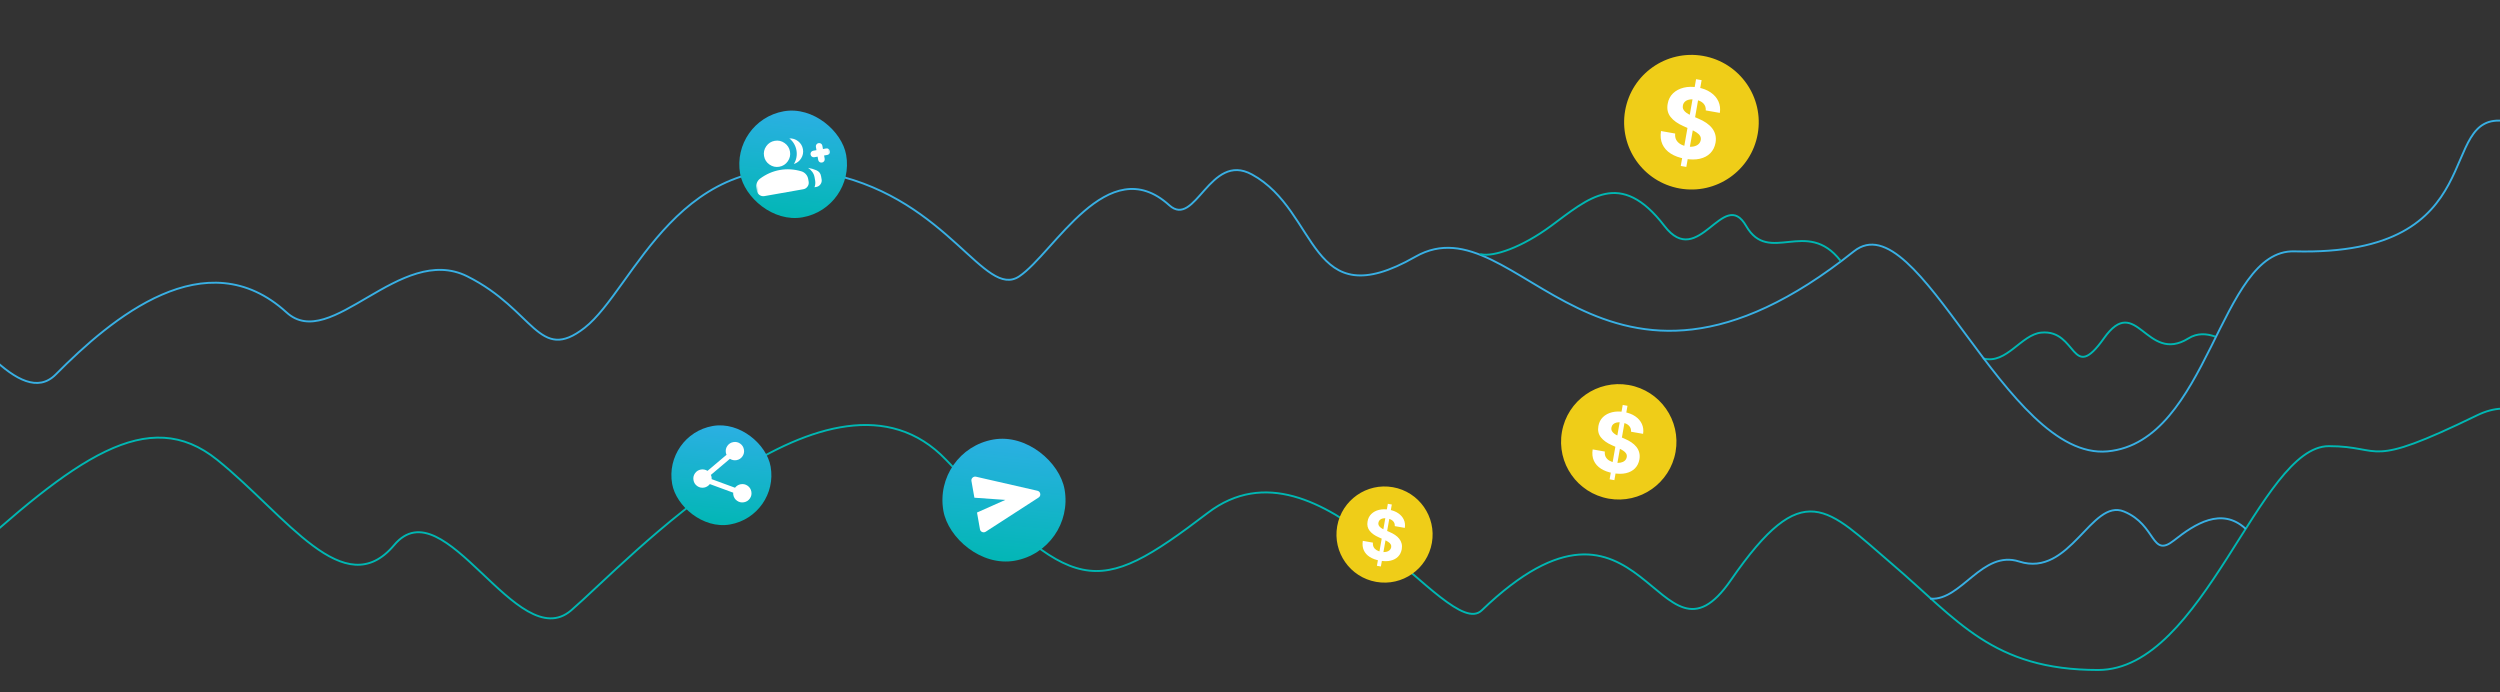 <svg width="1300" height="360" viewBox="0 0 1300 360" fill="none" xmlns="http://www.w3.org/2000/svg">
<rect x="0" y="0" width="1300" height="360" fill="#333333" stroke="none"/>
<g clip-path="url(#clip0_5645_20229)">
<path d="M-692 283.392C-672 277.155 -638.7 262.255 -615.5 304.655C-586.5 357.655 -517 349.655 -468 304.655C-419 259.655 -396.552 284.495 -388.5 293.392C-371 312.732 -340 227.655 -318 268.655C-296 309.655 -229.832 212.006 -195 227.393C-148 248.155 -83 350.156 -22 294.155C39 238.155 77 210.155 113 239.155C149 268.155 179 314.393 205 283.392C231 252.392 269 341.392 297 317.392C325 293.392 432.5 176.732 492 239.155C559.064 309.514 569 311.732 628 266.732C687 221.732 752.478 334.719 770.5 317.392C855 236.155 862 356.732 900 301.732C938 246.732 950 264.392 984 293.392C1018 322.392 1036 348.392 1091 348.392C1146 348.392 1175 232 1211 232C1240 232 1229.38 244.52 1288 216.001C1325 198 1336 254 1424 273C1512 292 1553 281.392 1600 287.392C1647 293.392 1701 380.392 1759 355.392C1817 330.392 1829.5 292.655 1868 318.392C1880.23 326.566 1889.34 331.096 1904.5 331.655" stroke="#00B7B3" stroke-linecap="round"/>
<path d="M1004 311.325C1020 312.325 1030.74 285.82 1050 291.999C1076.5 300.5 1087.5 258.999 1104.5 265.999C1121.5 272.999 1118.5 290.499 1130.5 280.999C1141.45 272.328 1155.15 263.657 1167.5 274.756" stroke="#38B0E4" stroke-linecap="round"/>
<path d="M1031.5 186.452C1043.5 189.452 1051 173.952 1061.5 172.952C1080.39 171.153 1077 199.952 1094 175.952C1111 151.952 1116 189.607 1138 175.952C1142.58 173.111 1147.35 173.409 1152 175.053" stroke="#00B7B3" stroke-linecap="round"/>
<path d="M-649 176.707C-632 176.707 -623.2 136.507 -572 139.707C-508 143.707 -507.12 200.707 -478 200.707C-418 200.707 -379 102.707 -310 106.707C-241 110.707 -231 153.707 -200 129.707C-169 105.707 -134 160.708 -105 155.707C-76 150.707 -58 133.706 -38 150.707C-18 167.707 10.414 213.457 29 194.707C58 165.453 107 124.197 149 162.453C172.074 183.47 208 126.206 243 143.707C278 161.208 279.969 189.175 304 170.453C330 150.196 353 72.709 433 90.709C493.472 104.315 512 155.707 530 143.707C548 131.707 576 77.709 608 106.707C621.664 119.089 629 78.709 651 90.709C686.389 110.012 680 165.5 736 133.5C789.172 103.116 832 236 964 130.709C997.57 103.931 1042.93 239.709 1095.93 234.709C1148.93 229.709 1153.9 129.67 1193 130.709C1298 133.5 1265.61 57.431 1303 63C1350 70 1459 -25 1498 -3C1537 19 1626 290.709 1686 191.709C1707.82 155.709 1763.59 258.381 1787 230.709C1820 191.709 1839.99 309.061 1868 271.709C1893.04 238.328 1925 322.709 1954 286.709" stroke="#38B0E4" stroke-linecap="round"/>
<path d="M770 132.205C776.667 133.705 791.3 128.704 806.5 117.504C826 103.136 842.5 87.504 865.5 117.504C883.315 140.741 896.159 96.912 908 117.504C919.841 138.097 939.5 112.999 957 135.5" stroke="#00B7B3" stroke-linecap="round"/>
<rect x="380" y="62.724" width="55.998" height="55.998" rx="27.999" transform="rotate(-10 380 62.724)" fill="url(#paint0_linear_5645_20229)"/>
<mask id="mask0_5645_20229" style="mask-type:alpha" maskUnits="userSpaceOnUse" x="388" y="61" width="48" height="49">
<rect x="388.19" y="68.861" width="41.065" height="41.065" transform="rotate(-10 388.19 68.861)" fill="#D9D9D9"/>
</mask>
<g mask="url(#mask0_5645_20229)">
<path d="M412.804 85.284C413.46 84.241 413.904 83.106 414.137 81.878C414.369 80.65 414.376 79.418 414.158 78.182C413.94 76.946 413.512 75.791 412.874 74.716C412.236 73.642 411.43 72.727 410.457 71.972C412.182 71.899 413.717 72.396 415.063 73.462C416.41 74.527 417.231 75.903 417.528 77.588C417.825 79.273 417.524 80.846 416.623 82.308C415.723 83.77 414.45 84.762 412.804 85.284ZM423.537 97.378C423.757 96.818 423.893 96.236 423.946 95.633C423.999 95.03 423.974 94.434 423.87 93.844L423.573 92.159C423.394 91.148 423 90.226 422.39 89.392C421.779 88.559 421.047 87.855 420.193 87.282C421.715 87.535 423.157 87.954 424.52 88.539C425.882 89.124 426.69 90.133 426.943 91.565L427.24 93.25C427.403 94.177 427.213 95.028 426.669 95.805C426.126 96.581 425.391 97.051 424.464 97.214L423.537 97.378ZM425.16 81.454L423.475 81.752C422.997 81.836 422.569 81.745 422.189 81.479C421.809 81.213 421.577 80.841 421.493 80.364C421.408 79.886 421.499 79.458 421.765 79.078C422.031 78.698 422.403 78.466 422.881 78.382L424.566 78.084L424.269 76.399C424.184 75.922 424.275 75.493 424.541 75.113C424.807 74.733 425.179 74.501 425.656 74.417C426.134 74.333 426.563 74.424 426.942 74.69C427.322 74.956 427.554 75.328 427.639 75.805L427.936 77.49L429.621 77.193C430.098 77.109 430.527 77.2 430.907 77.466C431.287 77.732 431.519 78.104 431.603 78.581C431.687 79.058 431.596 79.487 431.33 79.867C431.064 80.247 430.692 80.479 430.215 80.563L428.53 80.86L428.827 82.545C428.911 83.023 428.82 83.451 428.554 83.831C428.288 84.211 427.917 84.443 427.439 84.528C426.962 84.612 426.533 84.521 426.153 84.255C425.773 83.989 425.541 83.617 425.457 83.14L425.16 81.454ZM405.236 86.705C403.383 87.032 401.68 86.652 400.127 85.564C398.574 84.477 397.634 83.007 397.308 81.153C396.981 79.3 397.361 77.597 398.448 76.044C399.535 74.491 401.006 73.551 402.859 73.225C404.713 72.898 406.416 73.278 407.969 74.365C409.521 75.452 410.461 76.923 410.788 78.776C411.115 80.63 410.735 82.333 409.647 83.886C408.56 85.438 407.09 86.378 405.236 86.705ZM393.539 99.192L393.301 97.844C393.133 96.889 393.224 95.969 393.574 95.081C393.924 94.194 394.469 93.468 395.21 92.903C396.797 91.726 398.452 90.761 400.172 90.009C401.893 89.257 403.68 88.717 405.533 88.39C407.387 88.063 409.251 87.959 411.125 88.077C412.999 88.196 414.884 88.537 416.778 89.1C417.667 89.378 418.428 89.874 419.06 90.588C419.693 91.301 420.093 92.135 420.262 93.09L420.5 94.438C420.663 95.365 420.473 96.217 419.929 96.993C419.386 97.769 418.65 98.239 417.724 98.403L397.503 101.968C396.576 102.132 395.725 101.942 394.948 101.398C394.172 100.854 393.702 100.119 393.539 99.192Z" fill="white"/>
</g>
<rect x="485" y="234.113" width="64" height="64" rx="32" transform="rotate(-10 485 234.113)" fill="url(#paint1_linear_5645_20229)"/>
<mask id="mask1_5645_20229" style="mask-type:alpha" maskUnits="userSpaceOnUse" x="494" y="232" width="55" height="56">
<rect x="494.36" y="241.128" width="46.933" height="46.933" transform="rotate(-10 494.36 241.128)" fill="#D9D9D9"/>
</mask>
<g mask="url(#mask1_5645_20229)">
<path d="M512.581 276.487C511.985 276.857 511.365 276.909 510.722 276.642C510.079 276.374 509.695 275.888 509.571 275.181L508.043 266.515L522.77 259.947L506.685 258.812L505.156 250.145C505.032 249.439 505.226 248.851 505.739 248.38C506.251 247.909 506.851 247.745 507.539 247.889L539.404 255.177C540.268 255.389 540.774 255.912 540.922 256.746C541.069 257.581 540.772 258.245 540.032 258.74L512.581 276.487Z" fill="white"/>
</g>
<circle cx="841.754" cy="229.754" r="30" transform="rotate(10 841.754 229.754)" fill="#EFCD18"/>
<path d="M836.998 249.249L843.817 210.573L846.295 211.01L839.475 249.686L836.998 249.249ZM848.138 224.498C848.232 223.258 847.881 222.22 847.083 221.384C846.285 220.547 845.101 219.99 843.53 219.713C842.462 219.525 841.534 219.517 840.746 219.69C839.959 219.852 839.323 220.161 838.838 220.615C838.363 221.071 838.067 221.632 837.949 222.297C837.832 222.847 837.862 223.351 838.041 223.808C838.23 224.267 838.525 224.688 838.925 225.07C839.326 225.442 839.805 225.791 840.36 226.118C840.917 226.434 841.52 226.727 842.168 226.997L844.83 228.152C846.127 228.692 847.294 229.313 848.334 230.016C849.373 230.719 850.241 231.51 850.937 232.391C851.633 233.272 852.12 234.251 852.397 235.328C852.685 236.407 852.72 237.592 852.503 238.883C852.159 240.774 851.386 242.331 850.184 243.552C848.994 244.765 847.435 245.596 845.507 246.045C843.591 246.486 841.374 246.485 838.856 246.041C836.359 245.601 834.251 244.834 832.532 243.742C830.824 242.652 829.584 241.264 828.811 239.581C828.05 237.889 827.841 235.926 828.183 233.691L834.513 234.807C834.4 235.857 834.545 236.775 834.946 237.563C835.359 238.342 835.978 238.986 836.802 239.494C837.638 239.995 838.62 240.345 839.748 240.544C840.856 240.739 841.846 240.747 842.719 240.569C843.602 240.392 844.32 240.057 844.875 239.563C845.429 239.068 845.772 238.449 845.903 237.703C846.026 237.008 845.922 236.388 845.593 235.842C845.274 235.297 844.75 234.79 844.023 234.319C843.306 233.85 842.408 233.38 841.328 232.909L838.108 231.469C835.611 230.374 833.726 229.019 832.454 227.403C831.181 225.787 830.751 223.837 831.164 221.552C831.484 219.677 832.272 218.128 833.526 216.906C834.79 215.685 836.377 214.838 838.289 214.365C840.2 213.892 842.283 213.855 844.54 214.252C846.836 214.657 848.771 215.403 850.345 216.491C851.928 217.58 853.075 218.909 853.785 220.478C854.495 222.047 854.703 223.755 854.408 225.604L848.138 224.498Z" fill="white"/>
<circle cx="879.546" cy="63.546" r="35" transform="rotate(10 879.546 63.546)" fill="#EFCD18"/>
<path d="M873.997 86.292L881.953 41.17L884.844 41.68L876.888 86.802L873.997 86.292ZM886.994 57.416C887.104 55.969 886.694 54.758 885.763 53.782C884.833 52.806 883.451 52.157 881.618 51.834C880.372 51.614 879.29 51.605 878.37 51.806C877.452 51.996 876.71 52.356 876.144 52.886C875.59 53.418 875.244 54.072 875.107 54.847C874.97 55.49 875.006 56.078 875.214 56.611C875.435 57.147 875.778 57.637 876.245 58.083C876.714 58.517 877.272 58.925 877.92 59.305C878.569 59.674 879.272 60.016 880.029 60.331L883.135 61.679C884.647 62.309 886.01 63.034 887.222 63.853C888.435 64.673 889.447 65.597 890.259 66.624C891.072 67.652 891.64 68.794 891.963 70.051C892.299 71.309 892.34 72.692 892.086 74.198C891.685 76.405 890.783 78.221 889.381 79.645C887.993 81.061 886.174 82.03 883.925 82.555C881.69 83.069 879.103 83.067 876.166 82.549C873.251 82.035 870.792 81.141 868.787 79.867C866.795 78.595 865.347 76.977 864.446 75.013C863.558 73.038 863.314 70.748 863.713 68.141L871.098 69.443C870.967 70.668 871.135 71.739 871.603 72.658C872.085 73.567 872.807 74.318 873.768 74.912C874.744 75.496 875.89 75.904 877.206 76.136C878.498 76.364 879.653 76.373 880.672 76.165C881.701 75.959 882.54 75.568 883.187 74.991C883.834 74.415 884.234 73.692 884.387 72.822C884.53 72.011 884.409 71.287 884.025 70.65C883.652 70.015 883.042 69.423 882.194 68.873C881.357 68.326 880.309 67.778 879.049 67.228L875.292 65.548C872.379 64.271 870.181 62.69 868.696 60.805C867.211 58.919 866.709 56.644 867.191 53.979C867.565 51.791 868.483 49.984 869.946 48.558C871.421 47.134 873.273 46.146 875.503 45.594C877.733 45.042 880.164 44.998 882.796 45.462C885.475 45.935 887.733 46.806 889.568 48.074C891.416 49.345 892.754 50.896 893.583 52.726C894.411 54.556 894.653 56.549 894.309 58.706L886.994 57.416Z" fill="white"/>
<rect x="345" y="226.029" width="52" height="52" rx="26" transform="rotate(-10 345 226.029)" fill="url(#paint2_linear_5645_20229)"/>
<mask id="mask2_5645_20229" style="mask-type:alpha" maskUnits="userSpaceOnUse" x="352" y="225" width="45" height="45">
<rect x="352.605" y="231.729" width="38.133" height="38.133" transform="rotate(-10 352.605 231.729)" fill="#D9D9D9"/>
</mask>
<g mask="url(#mask2_5645_20229)">
<path d="M386.841 261.187C385.537 261.417 384.348 261.156 383.274 260.404C382.201 259.652 381.549 258.624 381.319 257.32C381.287 257.138 381.267 256.946 381.258 256.746C381.25 256.546 381.258 256.363 381.282 256.197L369.12 251.727C368.745 252.196 368.304 252.59 367.795 252.908C367.287 253.227 366.732 253.439 366.133 253.544C364.829 253.774 363.64 253.513 362.566 252.761C361.492 252.01 360.841 250.982 360.611 249.678C360.381 248.374 360.642 247.185 361.393 246.111C362.145 245.038 363.173 244.386 364.477 244.156C365.077 244.05 365.67 244.06 366.257 244.185C366.844 244.31 367.393 244.529 367.906 244.842L377.806 236.481C377.726 236.334 377.656 236.165 377.595 235.974C377.535 235.783 377.488 235.596 377.456 235.414C377.226 234.11 377.487 232.921 378.239 231.847C378.991 230.773 380.019 230.122 381.323 229.892C382.627 229.662 383.816 229.923 384.889 230.675C385.963 231.426 386.615 232.454 386.845 233.758C387.075 235.062 386.814 236.251 386.062 237.325C385.31 238.398 384.282 239.05 382.978 239.28C382.378 239.386 381.785 239.376 381.198 239.251C380.612 239.126 380.062 238.907 379.55 238.594L369.65 246.955C369.729 247.102 369.799 247.271 369.86 247.462C369.921 247.653 369.967 247.84 369.999 248.022C370.031 248.205 370.052 248.396 370.06 248.596C370.068 248.797 370.06 248.98 370.036 249.145L382.199 253.616C382.573 253.146 383.014 252.752 383.523 252.434C384.032 252.116 384.586 251.904 385.186 251.798C386.489 251.568 387.678 251.829 388.752 252.581C389.826 253.333 390.478 254.361 390.707 255.665C390.937 256.969 390.676 258.157 389.925 259.231C389.173 260.305 388.145 260.957 386.841 261.187Z" fill="white"/>
</g>
<circle cx="719.962" cy="277.961" r="25" transform="rotate(10 719.962 277.961)" fill="#EFCD18"/>
<path d="M715.997 294.208L721.68 261.978L723.745 262.342L718.062 294.572L715.997 294.208ZM725.281 273.582C725.359 272.549 725.066 271.684 724.401 270.987C723.737 270.29 722.75 269.826 721.44 269.595C720.551 269.438 719.777 269.432 719.12 269.575C718.465 269.711 717.935 269.968 717.53 270.346C717.134 270.727 716.888 271.194 716.79 271.748C716.692 272.206 716.717 272.626 716.866 273.007C717.024 273.39 717.269 273.74 717.603 274.059C717.938 274.369 718.336 274.66 718.799 274.932C719.263 275.195 719.765 275.44 720.305 275.665L722.524 276.627C723.604 277.077 724.578 277.595 725.444 278.18C726.31 278.766 727.033 279.426 727.613 280.16C728.193 280.894 728.599 281.71 728.83 282.607C729.07 283.506 729.099 284.494 728.918 285.569C728.631 287.146 727.987 288.443 726.986 289.461C725.994 290.471 724.695 291.164 723.088 291.538C721.492 291.906 719.644 291.905 717.546 291.535C715.464 291.168 713.708 290.529 712.276 289.619C710.852 288.71 709.819 287.554 709.175 286.151C708.54 284.741 708.366 283.105 708.651 281.243L713.926 282.173C713.833 283.048 713.953 283.813 714.287 284.469C714.631 285.119 715.147 285.655 715.834 286.079C716.53 286.496 717.349 286.788 718.289 286.953C719.212 287.116 720.037 287.123 720.765 286.975C721.5 286.827 722.099 286.548 722.561 286.136C723.023 285.724 723.309 285.208 723.418 284.587C723.52 284.008 723.434 283.49 723.16 283.035C722.894 282.582 722.458 282.158 721.852 281.766C721.254 281.375 720.505 280.983 719.605 280.591L716.922 279.391C714.842 278.479 713.271 277.35 712.21 276.003C711.15 274.656 710.791 273.031 711.136 271.127C711.403 269.565 712.059 268.274 713.104 267.255C714.157 266.238 715.48 265.532 717.073 265.138C718.665 264.744 720.402 264.713 722.282 265.044C724.195 265.382 725.808 266.003 727.119 266.91C728.439 267.817 729.395 268.925 729.987 270.232C730.578 271.539 730.751 272.963 730.506 274.504L725.281 273.582Z" fill="white"/>
</g>
<defs>
<linearGradient id="paint0_linear_5645_20229" x1="440.663" y1="131.598" x2="457.235" y2="71.01" gradientUnits="userSpaceOnUse">
<stop stop-color="#00B7B3"/>
<stop offset="1" stop-color="#2EAFE6"/>
</linearGradient>
<linearGradient id="paint1_linear_5645_20229" x1="554.332" y1="312.83" x2="573.272" y2="243.583" gradientUnits="userSpaceOnUse">
<stop stop-color="#00B7B3"/>
<stop offset="1" stop-color="#2EAFE6"/>
</linearGradient>
<linearGradient id="paint2_linear_5645_20229" x1="401.332" y1="289.986" x2="416.721" y2="233.724" gradientUnits="userSpaceOnUse">
<stop stop-color="#00B7B3"/>
<stop offset="1" stop-color="#2EAFE6"/>
</linearGradient>
<clipPath id="clip0_5645_20229">
<rect width="1300" height="360" fill="white"/>
</clipPath>
</defs>
</svg>
